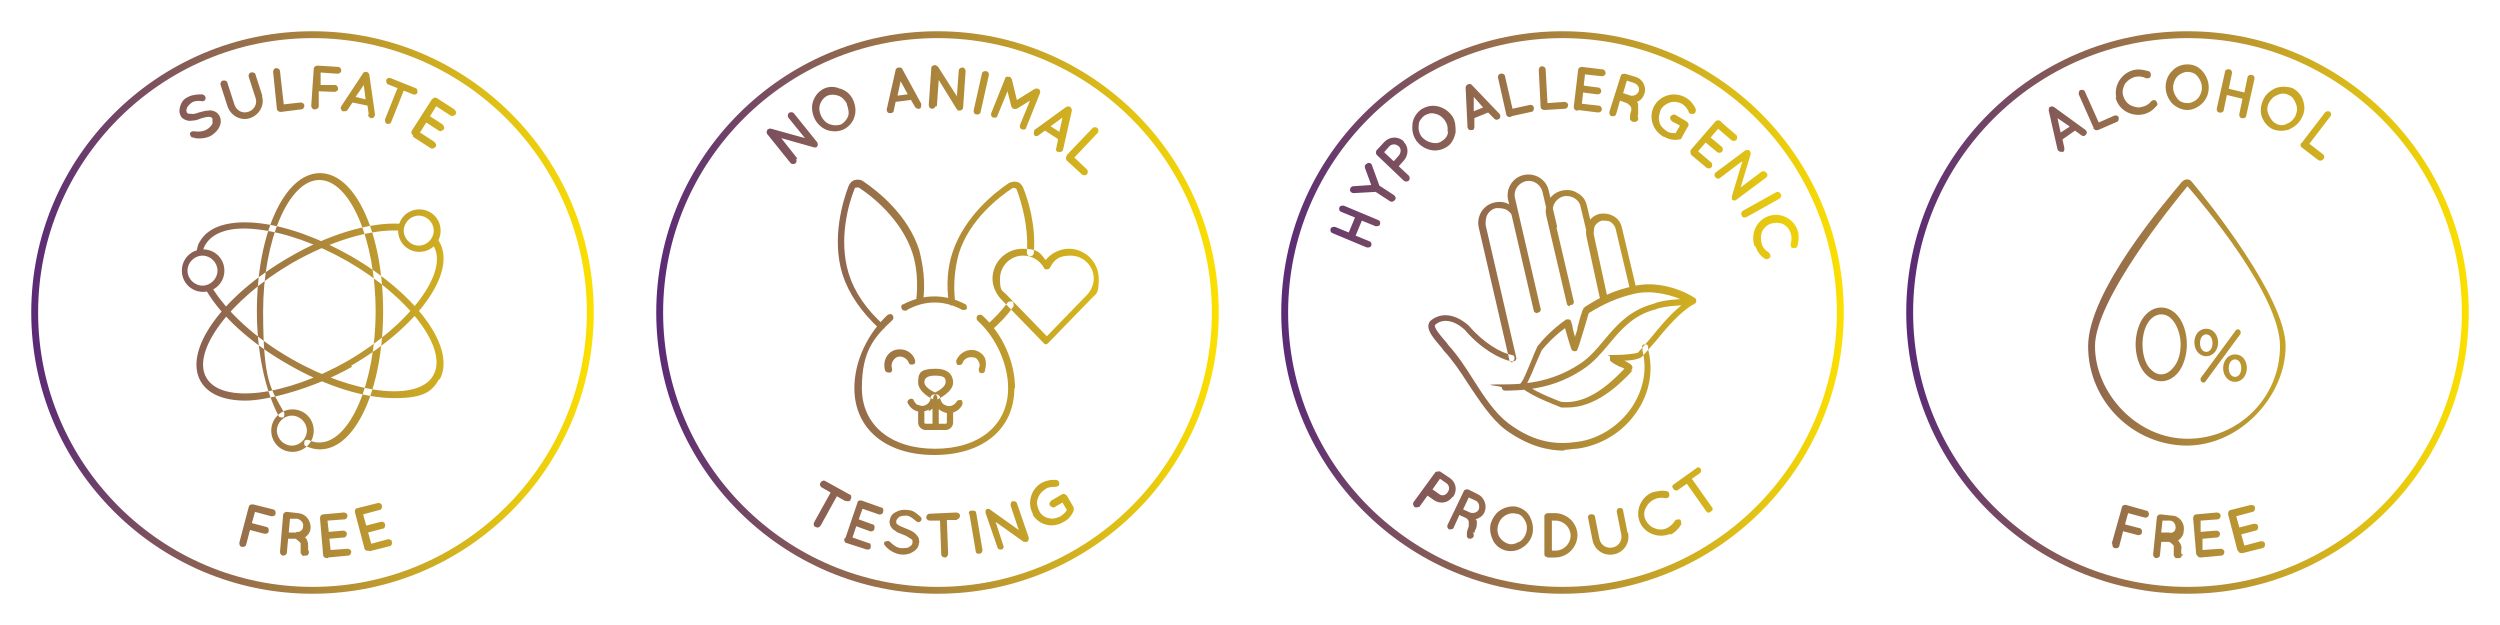 <?xml version="1.0" encoding="UTF-8"?>
<svg xmlns="http://www.w3.org/2000/svg" xmlns:xlink="http://www.w3.org/1999/xlink" id="Layer_1" version="1.1" viewBox="0 0 400 100">
  <defs>
    <style>
      .st0 {
        fill: url(#linear-gradient2);
      }

      .st1 {
        fill: url(#linear-gradient1);
      }

      .st2 {
        fill: url(#linear-gradient3);
      }

      .st3 {
        fill: url(#linear-gradient);
      }
    </style>
    <linearGradient id="linear-gradient" x1="5" y1="50" x2="95" y2="50" gradientTransform="translate(0 100) scale(1 -1)" gradientUnits="userSpaceOnUse">
      <stop offset="0" stop-color="#5a2a77"></stop>
      <stop offset="1" stop-color="#fce000"></stop>
    </linearGradient>
    <linearGradient id="linear-gradient1" x1="105" x2="195" xlink:href="#linear-gradient"></linearGradient>
    <linearGradient id="linear-gradient2" x1="205" x2="295" xlink:href="#linear-gradient"></linearGradient>
    <linearGradient id="linear-gradient3" x1="305" x2="395" xlink:href="#linear-gradient"></linearGradient>
  </defs>
  <path class="st3" d="M51.1,71.9c-.7,0-1.4-.2-2.1-.5-.3,0-.4-.4-.3-.7,0-.3.4-.4.7-.3.6.3,1.1.4,1.7.4,4.9,0,9-9.6,9-21s-4.1-21-9-21-9,9.6-9,21,1.2,12.3,3.4,16.3c0,.3,0,.6-.2.7-.3,0-.6,0-.7-.2-2.2-4.2-3.5-10.3-3.5-16.8,0-12.4,4.4-22.1,10.1-22.1s10.1,9.7,10.1,22.1-4.4,22.1-10.1,22.1h-.1ZM56.2,58.5c10.7-6.2,16.9-14.9,14.1-19.8,0,0-.2-.3-.3-.4-.2-.2-.5-.3-.8,0-.2.2-.3.5,0,.8,0,0,0,.2.2.3,2.4,4.2-3.9,12.6-13.7,18.3-9.9,5.7-20.3,7-22.7,2.7-2.4-4.2,3.9-12.6,13.7-18.3,6.1-3.5,12.6-5.5,17.3-5.2.3,0,.6-.2.6-.5s-.2-.6-.5-.6c-4.9-.3-11.6,1.7-17.9,5.4-10.7,6.2-16.9,14.9-14.1,19.8,1.2,2.1,3.8,3.1,7.2,3.1s10.8-1.9,17-5.4h0ZM70.3,60.8c2.8-4.9-3.4-13.6-14.1-19.8-5.1-2.9-10.3-4.8-14.8-5.3-4.7-.5-8,.5-9.4,2.9-.3.4-.4.9-.5,1.4,0,.3.1.6.4.6s.6,0,.6-.4.2-.8.4-1.1c1.2-2,4.1-2.9,8.3-2.4,4.4.5,9.5,2.3,14.4,5.1,9.9,5.7,16.2,14.1,13.7,18.3-2.4,4.2-12.8,3-22.7-2.7-5.8-3.3-10.4-7.6-12.8-11.6,0-.3-.5-.3-.7-.2-.3,0-.3.5-.2.7,2.4,4.2,7.2,8.6,13.2,12,6.2,3.6,12.3,5.4,17,5.4s6-1,7.2-3.1v.2ZM35.9,43.3c0-1.9-1.5-3.4-3.4-3.4s-3.4,1.5-3.4,3.4,1.5,3.4,3.4,3.4,3.4-1.5,3.4-3.4ZM34.8,43.3c0,1.3-1.1,2.4-2.4,2.4s-2.4-1.1-2.4-2.4,1.1-2.4,2.4-2.4,2.4,1.1,2.4,2.4ZM70.5,36.9c0-1.9-1.5-3.4-3.4-3.4s-3.4,1.5-3.4,3.4,1.5,3.4,3.4,3.4,3.4-1.5,3.4-3.4ZM69.4,36.9c0,1.3-1.1,2.4-2.4,2.4s-2.4-1.1-2.4-2.4,1.1-2.4,2.4-2.4,2.4,1.1,2.4,2.4ZM50.2,68.9c0-1.9-1.5-3.4-3.4-3.4s-3.4,1.5-3.4,3.4,1.5,3.4,3.4,3.4,3.4-1.5,3.4-3.4ZM49.1,68.9c0,1.3-1.1,2.4-2.4,2.4s-2.4-1.1-2.4-2.4,1.1-2.4,2.4-2.4,2.4,1.1,2.4,2.4ZM95,50c0-24.8-20.2-45-45-45S5,25.2,5,50s20.2,45,45,45,45-20.2,45-45ZM93.9,50c0,24.2-19.7,43.9-43.9,43.9S6.1,74.2,6.1,50,25.8,6.1,50,6.1s43.9,19.7,43.9,43.9ZM31.1,22.1c.7.1,1.8.1,2.7-.4.6-.4,1.1-.9,1.3-1.4.3-.6.3-1.2,0-1.8-.2-.3-.4-.5-.6-.6-.4-.2-.8-.3-1.3-.2-.4,0-.9.2-1.4.3-.5.2-1,.3-1.3.2h-.4l-.2-.2c-.1-.2-.1-.4,0-.7.1-.3.4-.6.8-.9.5-.3,1.1-.3,1.7-.2.3,0,.5-.2.5-.5s-.2-.5-.5-.6c-.6,0-1.5,0-2.3.4s-1,.8-1.2,1.3-.3,1.2,0,1.7c.1.3.4.5.6.6.4.2.8.3,1.2.2.4,0,.9-.1,1.3-.3.6-.2,1.1-.3,1.4-.3s.3,0,.4.1c0,0,.2.1.2.2,0,.2,0,.5,0,.8-.2.3-.5.7-.9.9-.6.4-1.5.4-2.1.3-.3,0-.6.1-.6.4s.2.6.4.6h.3ZM42,15.4l-1.1-3.4c0-.3-.4-.5-.7-.4-.3,0-.5.4-.4.7l1.1,3.4c.3.9-.2,1.9-1.2,2.2-.9.3-1.9-.2-2.2-1.2l-1.1-3.4c0-.3-.4-.5-.7-.4-.3,0-.5.4-.4.7l1.1,3.4c.5,1.5,2.1,2.4,3.6,1.9s2.4-2.1,1.9-3.6h.1ZM45,17.9l3.2-.4c.3,0,.5-.3.5-.6s-.3-.5-.6-.5l-2.7.3-.6-5.3c0-.3-.3-.5-.6-.5s-.5.3-.5.6l.6,5.9c0,.3.3.5.6.5h0ZM50.4,17.5c.3,0,.6-.2.6-.5v-2.4c0,0,2.5.1,2.5.1.3,0,.6-.2.6-.5s-.2-.6-.5-.6h-2.3c0-.1,0-2,0-2l2.7.2c.3,0,.6-.2.6-.5s-.2-.6-.5-.6l-3.3-.2c-.3,0-.6.2-.6.5l-.4,5.9c0,.3.2.6.5.6ZM58.9,18.4c0,.2.2.4.4.5h.2c.3,0,.5-.3.5-.6l-.9-6.3c0-.2-.2-.4-.4-.5-.2,0-.5,0-.6.2l-3.5,5.3c-.2.3,0,.6.2.8h.2c.2,0,.5,0,.6-.2l.8-1.2,2.4.5.2,1.4h-.1ZM56.9,15.5l1.3-1.9.3,2.3s-1.6-.4-1.6-.4ZM66.8,14.8c0-.3,0-.6-.3-.7l-4-1.6c-.3-.1-.6,0-.7.3,0,.3,0,.6.3.7l1.5.6-2,5c0,.3,0,.6.3.7s.6,0,.7-.3l2-5,1.5.6c.3.1.6,0,.7-.3ZM66.1,21.9l2.8,1.8c.2.2.6,0,.8-.2.2-.3,0-.6-.2-.8l-2.3-1.5,1-1.6,2,1.3c.3.2.6,0,.8-.2.2-.2,0-.6-.2-.8l-2-1.3,1-1.6,2.3,1.5c.2.2.6,0,.8-.2.2-.3,0-.6-.2-.8l-2.8-1.8c-.3-.2-.6,0-.8.2l-3.2,5c-.2.3,0,.6.2.8v.2ZM38.7,87.5c.3,0,.6,0,.7-.4l.6-2.3,2.3.6c.3,0,.6,0,.7-.4,0-.3,0-.6-.4-.7l-2.3-.6.5-1.8,2.6.7c.3,0,.6,0,.7-.4,0-.3,0-.6-.4-.7l-3.2-.8c-.3,0-.6,0-.7.4l-1.5,5.7c0,.3,0,.6.4.7h0ZM49.3,88.1v-.6c0-.4,0-.8-.2-1.1,0-.2-.2-.3-.3-.4.5-.4.9-.9.9-1.6,0-1.2-.8-2.2-2-2.3l-1.8-.2c-.3,0-.6.2-.6.5l-.5,5.9c0,.3.2.6.5.6s.6-.2.6-.5l.2-2.2h1.2c0,0,.3.2.5.4,0,0,.2.2.3.3v.4c0,.6,0,.9,0,1.2,0,0,.2.3.3.4s.3,0,.4,0h.2c.3,0,.5-.4.4-.7,0-.2-.2-.3-.3-.4v.2ZM47.4,85.2h-1.2c0,0,.2-2.2.2-2.2h1.2c.6.2,1,.7.9,1.2,0,.6-.5,1-1.1.9h0ZM52.5,89.2l3.2-.3c.3,0,.5-.3.5-.6s-.3-.5-.6-.5l-2.7.2-.2-1.8,2.3-.2c.3,0,.5-.3.5-.6s-.3-.5-.6-.5l-2.3.2-.2-1.8,2.7-.2c.3,0,.5-.3.5-.6s-.3-.5-.6-.5c0,0-3.2.3-3.3.3-.3,0-.5.3-.5.6l.5,5.9c0,.3.3.5.6.5h.2ZM59.1,88.2l3.2-.8c.3,0,.5-.4.4-.7,0-.3-.4-.5-.7-.4l-2.6.7-.5-1.8,2.3-.6c.3,0,.5-.4.4-.7,0-.3-.4-.5-.7-.4l-2.3.6-.5-1.8,2.6-.7c.3,0,.5-.4.4-.7,0-.3-.4-.5-.7-.4l-3.2.8c-.3,0-.5.4-.4.7l1.5,5.7c0,.3.4.5.7.4h0Z"></path>
  <path class="st1" d="M167.4,55.1c0,0-.3,0-.4-.2l-6.9-7.1c-.8-.9-1.3-2.1-1.3-3.2,0-2.7,2.2-4.8,4.8-4.8s2.8.7,3.7,1.8c.9-1.1,2.3-1.8,3.7-1.8,2.7,0,4.8,2.2,4.8,4.8s-.4,2.3-1.2,3.2l-6.9,7.1c0,0-.2.2-.4.2h.1ZM163.7,40.9c-2.1,0-3.7,1.7-3.7,3.7s.3,1.8,1,2.5l6.5,6.7,6.5-6.7c.6-.7,1-1.6,1-2.5,0-2.1-1.7-3.7-3.7-3.7s-2.6.7-3.3,1.9c0,.2-.3.3-.5.3s-.4,0-.5-.3c-.7-1.2-1.9-1.9-3.3-1.9ZM145.1,49.6c2.9-1.6,6-1.6,8.9,0,.3,0,.6,0,.7-.2,0-.3,0-.6-.2-.7-3.2-1.7-6.8-1.7-10,0-.3,0-.4.5-.2.7,0,.2.3.3.5.3h.3ZM162.4,62.1c0-4.2-2-8.7-5.2-11.6-.2-.2-.6-.2-.8,0s-.2.6,0,.8c3,2.7,4.9,7,4.9,10.8,0,5.9-4.6,9.7-11.7,9.7s-11.7-3.8-11.7-9.7,1.9-8.1,4.9-10.9c.2-.2.2-.5,0-.8-.2-.2-.5-.2-.8,0-3.2,3-5.3,7.4-5.3,11.7,0,6.5,5,10.7,12.8,10.7s12.8-4.2,12.8-10.7h0ZM142.4,59.6c.3,0,.4-.4.3-.7-.2-.7.2-1.5.9-1.8.7-.2,1.5.2,1.8.9,0,.3.4.4.7.3.3,0,.4-.4.3-.7-.4-1.3-1.8-2-3.2-1.6-1.3.4-2,1.8-1.6,3.2,0,.2.3.4.5.4h.3ZM157.6,59.2c.2-.6.2-1.3,0-1.9-.3-.6-.8-1-1.4-1.2-1.3-.4-2.7.3-3.2,1.6,0,.3,0,.6.3.7.3,0,.6,0,.7-.3.2-.7,1-1.1,1.8-.9.4,0,.7.4.8.7.2.3.2.7,0,1.1,0,.3,0,.6.3.7h.2c.2,0,.4,0,.5-.4h.1ZM148.6,65.8c.8-.4,1.3-1.2,1.4-2.1,0-.3-.2-.6-.5-.6s-.6.2-.6.5c0,.5-.3,1-.8,1.2-.3.2-.7.2-1.1,0-.4,0-.6-.4-.8-.7,0-.3-.5-.4-.7-.2-.3.1-.4.5-.2.7.3.6.8,1,1.4,1.2.3,0,.5,0,.8,0s.8,0,1.1-.3v.2ZM154,64.7c0-.3,0-.6-.2-.7-.3,0-.6,0-.7.2-.4.7-1.2,1-1.9.6-.5-.2-.7-.7-.8-1.2,0-.3-.3-.5-.6-.5s-.5.3-.5.6c0,.9.6,1.7,1.4,2.1.4.2.7.3,1.1.3.9,0,1.8-.5,2.2-1.4ZM149.6,63.9h-.2c-.3,0-2.5-1.2-2.5-2.7s.3-2.2,2.8-2.2,2.8,1.5,2.8,2.2c0,1.5-2.3,2.6-2.5,2.7h-.4ZM149.6,60.1c-1.7,0-1.7.8-1.7,1.1,0,.6,1,1.3,1.7,1.6.7-.3,1.7-1,1.7-1.6s0-1.1-1.7-1.1ZM150.2,67.9v-3.3c0-.3-.2-.5-.5-.5s-.5.2-.5.5v3.3c0,.3.2.5.5.5s.5-.2.5-.5ZM152.5,67.6v-1.8c0-.3-.2-.5-.5-.5s-.5.2-.5.5v1.8s0,.2-.2.2h-3.2s-.2,0-.2-.2v-1.9c0-.3-.2-.5-.5-.5s-.5.2-.5.5v1.9c0,.7.6,1.2,1.2,1.2h3.2c.7,0,1.2-.6,1.2-1.2ZM152.3,48.7c.3,0,.5-.3.5-.6-.3-2.7,0-5.3.6-7.5,1.7-5.5,6.6-9.2,8.6-10.5.2-.1.3,0,.4,0,0,0,.2,0,.3.3.7,1.9,1.9,5.8,1.6,10,0,.3.2.6.5.6s.6-.2.6-.5c.4-4.4-.9-8.5-1.7-10.5-.2-.4-.5-.8-1-.9s-.9,0-1.3.2c-2.1,1.4-7.1,5.3-9,11.1-.8,2.4-1,5.1-.6,8,0,.3.3.5.5.5h0v-.2ZM158.7,52.8c1-.9,2.3-2.1,3.4-3.7.2-.2,0-.6,0-.8-.2-.2-.6,0-.8,0-1.1,1.5-2.2,2.6-3.2,3.5-.2.2-.2.5,0,.8,0,0,.3.2.4.2s.3,0,.4,0h-.1ZM141.4,52.8c.2-.2.2-.6,0-.8-2.8-2.5-4.7-5.3-5.6-8.2-1.7-5.5,0-11.3.9-13.5,0-.2.2-.3.3-.3h.4c2,1.3,6.8,5,8.6,10.5.7,2.2.9,4.8.6,7.5,0,.3.2.6.5.6s.6-.2.6-.5c.4-2.9,0-5.6-.6-8-1.8-5.8-6.9-9.7-9-11.1-.4-.3-.9-.3-1.3-.2-.5.1-.8.5-1,.9-.9,2.3-2.8,8.4-1,14.2,1,3.1,3,6,5.9,8.7,0,0,.2,0,.4,0s.3,0,.4-.2v.3ZM150,95c-24.8,0-45-20.2-45-45S125.2,5,150,5s45,20.2,45,45-20.2,45-45,45ZM150,6.1c-24.2,0-43.9,19.7-43.9,43.9s19.7,43.9,43.9,43.9,43.9-19.7,43.9-43.9S174.2,6.1,150,6.1ZM127.3,25.3c.2.2.2.6,0,.8-.2.2-.6.2-.8,0l-3.7-4.6c-.1-.1-.2-.3-.1-.5,0-.3.4-.5.7-.4l5.4,1.5-2.6-3.2c-.2-.2-.2-.6,0-.8.2-.2.6-.2.8,0l3.7,4.6c.2.2.2.6,0,.8-.1.1-.3.1-.4.1h0l-5.3-1.5,2.6,3.3h-.3ZM134.5,14.2c.9.3,1.6.9,2,1.8.4.9.5,1.9.2,2.7-.2.8-.9,1.6-1.7,2-.9.4-1.8.4-2.7.1-.8-.3-1.6-1-2-1.9s-.5-1.9-.2-2.7c.3-.9.9-1.6,1.7-2,.8-.4,1.8-.4,2.6,0h.1ZM135.5,16.6c-.3-.6-.8-1.1-1.4-1.3-.6-.2-1.2-.2-1.7,0-.6.3-1,.8-1.2,1.4s-.1,1.3.2,1.9c.3.6.8,1.1,1.4,1.3.6.2,1.2.2,1.8,0,.5-.3.9-.8,1.1-1.3.2-.6,0-1.3-.2-1.9h0ZM145.7,16l-2.4.3-.3,1.4c0,.2-.2.4-.5.4h-.2c-.3,0-.5-.4-.4-.7l1.4-6.2c0-.2.3-.4.5-.4s.5,0,.6.3l3,5.5c0,.3,0,.6-.2.8h-.2c-.2,0-.4,0-.6-.3l-.7-1.2h0ZM145.2,15l-1.1-2-.5,2.3,1.6-.2h0ZM149.7,16.9c0,.3-.3.5-.6.5s-.5-.3-.5-.6l.4-5.8c0-.2,0-.4.3-.5.3-.2.6,0,.8.2l3,4.7.3-4.1c0-.3.3-.5.6-.5s.5.3.5.6l-.4,5.8c0,.3-.3.5-.6.5s-.3-.1-.4-.2h0l-2.9-4.7-.3,4.2h-.2ZM157.1,11.8c0-.3.4-.5.7-.4.3,0,.5.4.4.7l-1.3,5.8c0,.3-.4.5-.7.4-.3,0-.5-.4-.4-.7l1.3-5.8ZM166.4,14.9l-2.2,5.5c0,.3-.4.4-.7.3s-.4-.4-.3-.7l1.6-3.9-2.1,1.3c-.2,0-.3.1-.5,0-.2,0-.3-.2-.4-.4l-.6-2.4-1.6,3.9c0,.3-.4.4-.7.3s-.4-.4-.3-.7l2.2-5.5c0-.3.4-.4.7-.3.2,0,.3.2.4.4l.8,3.3,2.9-1.8c.2,0,.3-.1.5,0,.3.1.4.4.3.7ZM169.2,22.2l-2-1.3-1.1.8c-.2.1-.4.1-.6,0,0,0,0,0,0-.1-.2-.3,0-.6,0-.8l5.1-3.7c.2-.1.5-.1.6,0,.2.1.3.4.3.6l-1.4,6.2c0,.3-.4.5-.7.4h-.2c-.2-.1-.3-.3-.2-.6l.3-1.4h-.1ZM169.5,21.1l.5-2.3-1.9,1.4,1.4.9ZM170.7,24.8l4.1-4.3c.2-.2.6-.2.8,0,.2.2.2.6,0,.8l-3.7,3.9,2,1.9c.2.2.2.6,0,.8-.2.2-.6.2-.8,0l-2.4-2.2c-.2-.2-.2-.6,0-.8h0ZM135.3,80.2l-1.4-.8-2.6,4.7c-.2.3-.5.4-.8.2-.3,0-.4-.5-.2-.8l2.6-4.7-1.4-.8c-.3-.2-.4-.5-.2-.8.2-.3.5-.4.8-.2l3.8,2.1c.3,0,.4.5.2.8,0,.3-.5.4-.8.2h0ZM135.3,86l1.9-5.6c0-.3.4-.4.7-.3l3.1,1.1c.3,0,.4.4.3.7,0,.3-.4.5-.7.4l-2.6-.9-.6,1.7,2.2.8c.3,0,.4.4.3.7,0,.3-.4.5-.7.4l-2.2-.8-.6,1.8,2.6.9c.3,0,.4.4.3.7,0,.3-.4.4-.7.3l-3.1-1c-.3,0-.5-.4-.4-.7l.2-.2ZM141.7,86.7c.2-.2.5-.2.7,0,.4.4,1.1,1,1.8,1s1,0,1.3-.2.5-.4.5-.7v-.3c0,0,0-.2-.3-.3-.3-.2-.7-.5-1.3-.7-.5-.2-.9-.3-1.2-.6-.4-.2-.6-.5-.8-.9,0-.3-.2-.6,0-.8,0-.6.5-1.1,1-1.3.5-.3,1.2-.4,1.8-.3,1,0,1.6.7,2.1,1.1.2.2.2.5,0,.7s-.5.2-.7,0c-.5-.4-.9-.8-1.5-.9-.4,0-.9,0-1.2.2s-.4.4-.5.6v.3s0,.2.2.3c.2.2.7.4,1.2.6s1,.4,1.3.6c.4.3.7.6.9,1,0,.3.2.6,0,.9,0,.6-.5,1.1-1.1,1.4-.5.3-1.2.4-1.9.3-1.1-.2-1.9-.8-2.4-1.4-.2-.2-.2-.5,0-.7h.1ZM153.1,83.2h-1.6l.2,5.4c0,.3-.2.6-.5.6s-.6-.2-.6-.5l-.2-5.4h-1.6c-.3,0-.6-.2-.6-.5s.2-.6.5-.6l4.3-.2c.3,0,.6.2.6.5s-.2.6-.5.6h0ZM155,82.3c0-.3,0-.6.5-.6s.6,0,.7.4l1,5.9c0,.3-.2.6-.5.6s-.6,0-.6-.5l-1-5.9h-.1ZM160.6,87.2c0,.3,0,.6-.3.7s-.6,0-.7-.3l-1.9-5.5v-.5c.2-.2.5-.3.8,0l4.5,3.2-1.3-3.9c0-.3,0-.6.3-.7.3,0,.6,0,.7.3l1.9,5.5c0,.3,0,.6-.3.7h-.5l-4.5-3.2,1.3,4v-.2ZM165.3,82.3c-1-1.7-.4-4,1.3-5,.7-.4,1.6-.6,2.4-.5.3,0,.5.3.5.6s-.3.5-.7.5-1.1,0-1.6.4c-.6.4-1,.9-1.2,1.6-.2.6,0,1.3.3,1.9s.9,1,1.5,1.1c.6.2,1.3,0,1.9-.3.4-.3.8-.6,1-1l-.7-1.2-1.2.7c-.3.2-.6,0-.8-.2-.2-.3,0-.6.2-.8l1.7-1c.3-.2.6,0,.8.2l1.1,1.9v.2h0v.3c-.3.7-.8,1.4-1.6,1.8-1.8,1.1-4,.5-5-1.2h0Z"></path>
  <path class="st0" d="M250.3,72.1c-2.6,0-5.8-.7-9.5-3.4-2.2-1.7-4.1-4.6-5.9-7.3-1.2-1.9-2.5-3.8-3.9-5.3-.2-.3-.5-.7-.8-1-1-1.2-2.2-2.6-1.4-3.7h0c1.3-1.2,3.6-1.6,6.2.7h0c2.4,2.8,5.2,4.4,6.9,4.7.3,0,.5.3.4.6,0,.3-.3.5-.6.4-1.7-.4-4.7-1.9-7.4-5.1-1.7-1.5-3.5-1.8-4.7-.7-.2.4.8,1.6,1.4,2.3.3.3.6.7.8,1,1.4,1.5,2.7,3.5,3.9,5.4,1.7,2.7,3.5,5.4,5.6,7,4.5,3.4,8.2,3.4,11,3,3.4-.4,6.7-2.5,8.7-5.4,1.9-2.8,2.6-6,1.8-9.2v-.4c-.2-.3,0-.6.3-.6s.6,0,.6.4v.4c.9,3.5.2,7.1-1.9,10.1-2.2,3.2-5.7,5.3-9.5,5.8-.7,0-1.5.2-2.4.2h.4ZM256.8,48.2c.3,0,.5-.4.4-.6l-2.2-10.1c0-.5,0-1,.2-1.4.3-.4.7-.7,1.1-.8.5,0,1,0,1.4.2.4.3.7.7.8,1.1l2.2,9.3c0,.3.4.5.6.4.3,0,.5-.4.4-.6l-2.2-9.3c-.2-.8-.6-1.4-1.3-1.8-.7-.4-1.4-.5-2.2-.4-.8.2-1.4.6-1.8,1.3-.4.7-.5,1.4-.4,2.2l2.2,10.1c0,.3.3.4.5.4s0,0,0,0h.2ZM251.4,48.8c.3,0,.5-.4.4-.6l-3.3-14.1c-.3-1.2.5-2.4,1.7-2.7.6-.1,1.2,0,1.7.3s.9.8,1,1.4l1.2,5c0,.3.4.5.6.4.3,0,.5-.4.4-.6l-1.2-5c-.2-.9-.7-1.6-1.5-2-.7-.5-1.6-.6-2.5-.4-1.8.4-2.9,2.2-2.5,4l3.3,14.1c0,.2.3.4.5.4s0,0,0,0v-.2ZM246.1,50c.3,0,.5-.4.4-.6l-4.1-17.7c-.3-1.2.5-2.4,1.7-2.7,1.2-.3,2.4.5,2.7,1.7l1.3,5.6c0,.3.4.5.6.4.3,0,.5-.4.4-.6l-1.3-5.6c-.4-1.8-2.2-2.9-4-2.5s-2.9,2.2-2.5,4l4.1,17.7c0,.2.3.4.5.4s0,0,0,0h0ZM242.2,57.8c.3,0,.5-.4.4-.6l-4.9-21.2c0-.6,0-1.2.3-1.7s.8-.9,1.4-1c.6,0,1.2,0,1.7.3s.9.8,1,1.4l1,4.4c0,.3.4.5.6.4.3,0,.5-.4.4-.6l-1-4.4c-.2-.9-.7-1.6-1.5-2-.7-.5-1.6-.6-2.5-.4-1.8.4-2.9,2.2-2.5,4l4.9,21.2c0,.2.3.4.5.4s0,0,0,0v-.2ZM253.7,58.8c1.4-1,2.5-2.3,3.7-3.7,1.9-2.3,3.9-4.7,7.5-5.6,1.6-.7,5.8-.7,5.8-.7.3,0,.5-.2.5-.5s-.2-.5-.5-.5-4.4,0-6.1.8c-3.9,1-6.1,3.6-8,5.9-1.1,1.3-2.2,2.6-3.5,3.5-3.5,2.4-7.3,3.5-12.3,3.5s-.5.2-.5.5.2.5.5.5c5.2,0,9.2-1.1,12.9-3.7ZM261,59.4c0-.2.2-.4.2-.6,0-.4-.5-.7-1.3-1.1,1.2,0,2.6-.3,2.9-.7.7-.8,1.4-1.6,2.1-2.4,1.9-2.3,3.9-4.7,6.2-6,.2,0,.3-.3.3-.4,0-.2,0-.4-.2-.5-1.9-1.3-6.1-2.9-9.9-1.9-2.8.6-5.1,1.6-7.7,3.3-.3.2-.5.6-1.2,3.3,0,.5-.3,1-.4,1.5-.2-.6-.3-1.1-.4-1.6,0-.4-.2-.6-.2-.8s-.2-.3-.3-.4h-.5c-2.4,1.7-3.8,3.3-4.6,4.3h0c-.3.6-.7,1.6-1.1,2.6-.5,1.2-1.2,2.9-1.5,3.2,0,0-.2.2-.2.4s0,.3.2.4c1.9,1.6,6.3,3.1,6.4,3.2h1c4.4,0,8.1-3.4,10.5-6l-.3.2ZM244.2,61.6c.3-.6.8-1.6,1.4-3.1.4-.9.8-1.9,1.1-2.5.6-.7,1.7-2,3.7-3.5h0c.3,1,.7,2.5,1,3.3,0,.2.3.4.5.4.3,0,.4,0,.5-.3.3-.7.6-1.9,1-3.1.3-1,.7-2.4.8-2.7,2.4-1.5,4.7-2.5,7.3-3.1,3-.7,6.4.3,8.3,1.3-2.1,1.4-3.9,3.6-5.7,5.8-.7.8-1.4,1.6-2,2.3-.3.2-2.3.4-4,.4s-.4,0-.5.3c0,.2,0,.4,0,.6.4.4,1,.7,1.6,1,.2,0,.5.2.7.3-3.8,4-6.9,5.6-10.1,5.3-.5-.2-3.8-1.4-5.6-2.7h-.1ZM295,50c0-24.8-20.2-45-45-45s-45,20.2-45,45,20.2,45,45,45,45-20.2,45-45ZM293.9,50c0,24.2-19.7,43.9-43.9,43.9s-43.9-19.7-43.9-43.9S225.8,6.1,250,6.1s43.9,19.7,43.9,43.9ZM219.4,39.3c.1-.3,0-.6-.3-.7l-2.2-.9,1-2.4,2.2.9c.3,0,.6,0,.7-.3s0-.6-.3-.7l-5.5-2.3c-.3,0-.6,0-.7.3-.1.3,0,.6.3.7l2.2.9-1,2.4-2.2-.9c-.3,0-.6,0-.7.3-.1.3,0,.6.3.7l5.5,2.3c.3,0,.6,0,.7-.3ZM218.7,26.2c-.3.1-.4.4-.3.7l1,2.7-2.9.2c-.3,0-.5.3-.5.6s.3.5.6.5l3.5-.2,2.3,1.5c.3.2.6,0,.8-.2.2-.3.1-.6-.2-.8l-2.3-1.5-1.2-3.3c-.1-.3-.4-.4-.7-.3h0ZM224.6,22.6c-.9-.8-2.2-.8-3.1.1l-1.2,1.3c-.2.2-.2.6,0,.8l4.3,4.1c.2.2.6.2.8,0,.2-.2.2-.6,0-.8l-1.6-1.5.8-.9c.8-.9.8-2.2,0-3h0ZM221.5,24.3l.8-.9c.4-.4,1-.4,1.5,0,.4.4.4,1,0,1.5l-.8.9-1.5-1.4h0ZM227.4,17.5c-.8.6-1.3,1.4-1.4,2.3s0,1.8.6,2.7c.6.8,1.4,1.3,2.3,1.5s1.8,0,2.6-.5c.8-.5,1.2-1.4,1.4-2.3,0-.9,0-1.9-.6-2.7-.6-.8-1.4-1.3-2.3-1.5s-1.8,0-2.6.5ZM231.7,21c0,.6-.4,1.2-.9,1.5-.5.4-1.1.5-1.8.3-.6-.1-1.2-.5-1.6-1-.4-.6-.5-1.2-.4-1.8,0-.6.4-1.1.9-1.5.5-.3,1.1-.5,1.7-.3.6.1,1.2.5,1.6,1.1s.5,1.2.4,1.8h0ZM239.1,19c.2.2.4.2.6.1,0,0,0,0,.2-.1.2-.2.2-.6,0-.8l-4.4-4.6c-.2-.2-.4-.2-.6-.1-.2,0-.4.3-.4.5l.3,6.3c0,.3.3.6.6.5h.2c.2,0,.3-.3.3-.5v-1.4l2.2-.9s1,1,1,1ZM235.8,17.8v-2.3l1.5,1.7-1.5.6ZM241.8,18.6l3.2-.7c.3,0,.5-.4.4-.7,0-.3-.4-.5-.7-.4l-2.7.6-1.2-5.2c0-.3-.4-.5-.7-.4-.3,0-.5.4-.4.7l1.3,5.8c0,.3.4.5.7.4h.1ZM247.1,17.6l3.3-.2c.3,0,.5-.3.5-.6s-.3-.5-.6-.5l-2.7.2-.3-5.4c0-.3-.3-.5-.6-.5s-.5.3-.5.6l.3,5.9c0,.3.3.5.6.5ZM252.5,17.6l3.2.4c.3,0,.6-.2.6-.5s-.2-.6-.5-.6l-2.7-.3.2-1.8,2.3.3c.3,0,.6-.2.6-.5s-.2-.6-.5-.6l-2.3-.3.2-1.8,2.7.3c.3,0,.6-.2.6-.5s-.2-.6-.5-.6c0,0-3.2-.4-3.3-.4-.3,0-.6.2-.6.5l-.7,5.9c0,.3.2.6.5.6h.2ZM262.1,18.5c0-.1,0-.3,0-.6,0-.4,0-.8,0-1.1,0-.2,0-.3-.2-.5.6-.2,1-.7,1.2-1.3.4-1.1-.3-2.4-1.4-2.7l-1.7-.5c-.3,0-.6,0-.7.4l-1.8,5.7c0,.3,0,.6.4.7.3,0,.6,0,.7-.4l.6-2.1,1.1.4s.3.2.5.4c0,.1.2.2.2.4v.4c-.2.5-.2.9-.2,1.2s0,.3.2.4c0,.1.2.2.4.2h.2c.3,0,.6-.3.5-.6,0-.2,0-.3-.2-.4h.1ZM260.9,15.3l-1.2-.4.6-2,1.2.4c.5.2.9.7.7,1.3-.2.5-.7.8-1.3.7ZM266.3,21.9c.7.4,1.6.6,2.4.4,0,0,.2,0,.3-.1h0c0-.1,1.1-2,1.1-2,.2-.3,0-.6-.3-.8l-1.7-1c-.3-.2-.6,0-.8.2-.2.3,0,.6.2.8l1.3.7-.7,1.2c-.5,0-1,0-1.4-.3-.6-.4-1.1-.9-1.2-1.5-.2-.6,0-1.3.2-1.9.3-.6.9-1,1.5-1.2s1.3-.1,1.9.2c.5.3.9.8,1.1,1.3,0,.3.5.4.8.3s.4-.5.3-.8c-.3-.7-.9-1.4-1.6-1.8-1.8-1-4-.4-5,1.3-1,1.8-.3,4,1.5,5ZM270.5,24.7l2.5,2.1c.2.2.6.2.8,0,.2-.2.2-.6,0-.8l-2.1-1.8,1.2-1.4,1.8,1.5c.2.2.6.2.8,0,.2-.2.2-.6,0-.8l-1.8-1.5,1.2-1.4,2.1,1.8c.2.2.6.2.8,0,.2-.2.2-.6,0-.8,0,0-2.5-2.1-2.5-2.2-.2-.2-.6-.2-.8,0l-3.9,4.5c-.2.2-.2.6,0,.8h0ZM278.7,26.1l-1.6,5.3h0v.5c.2.2.5.3.8,0l4.7-3.5c.2-.2.3-.5,0-.8-.2-.2-.5-.3-.8-.1l-3.3,2.5,1.6-5.3c0-.3,0-.6-.4-.7-.2,0-.4,0-.5.1l-4.7,3.5c-.2.2-.3.5,0,.8.2.2.5.3.8,0l3.3-2.5h.2ZM278.9,33.7c-.3.2-.4.5-.2.8,0,.3.5.4.8.2l5.2-2.9c.3-.2.4-.5.2-.8-.2-.3-.5-.4-.8-.2l-5.2,2.9ZM280.9,39.5c.3.8.8,1.5,1.5,1.9.3.2.6,0,.8-.2.2-.3,0-.6-.2-.8-.5-.3-.9-.7-1.1-1.3-.2-.7-.2-1.4,0-2,.3-.6.8-1.1,1.4-1.3s1.3-.2,1.9,0c.6.3,1.1.8,1.3,1.5.2.6.2,1.2,0,1.7,0,.3,0,.6.4.7.3,0,.6,0,.7-.4.2-.8.3-1.6,0-2.5-.7-1.9-2.8-2.9-4.7-2.2-1.9.7-2.8,2.8-2.2,4.7l.2.2ZM232.5,79.5c.7-1,.5-2.3-.5-3l-1.5-1c-.2-.2-.6,0-.8,0l-3.5,4.8c-.2.2-.1.6.1.8.3.2.6,0,.8,0l1.3-1.8,1,.7c1,.7,2.3.5,3-.5h0ZM230.4,76.6l1,.7c.5.3.6,1,.2,1.5-.3.5-1,.6-1.4.2l-1-.7s1.2-1.7,1.2-1.7ZM235.9,85.3s0-.3.2-.6c.2-.4.2-.8.2-1.1s0-.3-.2-.5c.6-.2,1.1-.5,1.4-1.1.5-1.1,0-2.4-1-2.9l-1.6-.8c-.3,0-.6,0-.7.3l-2.6,5.4c-.1.3,0,.6.3.7.3,0,.6,0,.7-.3l.9-2,1.1.5s.3.2.4.5c0,0,0,.3,0,.4v.4c-.2.5-.3.9-.3,1.2s0,.3,0,.5c0,0,.2.2.3.3h.2c.3,0,.6-.2.6-.5s0-.3-.2-.5h.1ZM235.2,82l-1.1-.5.9-1.9,1.1.5c.5.2.7.9.5,1.4s-.9.7-1.4.5ZM242.8,81.1c-.9-.2-1.9,0-2.7.5s-1.3,1.3-1.6,2.2c-.2,1,0,1.9.4,2.7.4.8,1.2,1.4,2.1,1.6.9.2,1.9,0,2.6-.5.8-.5,1.4-1.3,1.6-2.2.2-1,0-1.9-.4-2.7-.4-.8-1.2-1.4-2.1-1.6h.1ZM243,86.7c-.5.3-1.1.5-1.7.3-.6-.2-1.1-.6-1.4-1.1-.3-.5-.4-1.2-.2-1.9.2-.7.6-1.2,1.1-1.5s1.1-.5,1.8-.3c.6,0,1.1.5,1.4,1.1.3.5.4,1.2.2,1.9-.2.7-.6,1.2-1.1,1.5h0ZM247.6,89.2h1.2c1.9,0,3.5-1.5,3.6-3.5,0-1.9-1.5-3.5-3.5-3.6h-1.2c-.3,0-.6.2-.6.5v5.9c0,.3,0,.6.4.6h0ZM248.3,83.3h.6c1.3,0,2.4,1.1,2.4,2.4s-1.1,2.4-2.4,2.4h-.6v-4.8ZM260.4,85.2l-.7-3.5c0-.3-.3-.5-.6-.4-.3,0-.5.3-.4.7l.7,3.5c.2,1-.4,1.9-1.4,2.1s-1.9-.4-2.1-1.4l-.7-3.5c0-.3-.4-.5-.7-.4-.3,0-.5.3-.4.6l.7,3.5c.3,1.6,1.8,2.6,3.4,2.3,1.6-.3,2.6-1.8,2.3-3.4h0ZM267.2,85.6c.8-.4,1.4-1,1.8-1.7,0-.3,0-.6-.2-.8-.3,0-.6,0-.8.2-.3.5-.7.9-1.3,1.2-.6.3-1.3.3-2,0-.6-.2-1.1-.7-1.4-1.3s-.3-1.3,0-1.9.7-1.1,1.4-1.4c.6-.3,1.2-.3,1.7-.2.3,0,.6,0,.7-.4,0-.3,0-.6-.4-.7-.8-.2-1.6,0-2.4.2-1.8.8-2.7,3-1.9,4.8s3,2.6,4.9,1.8v.2ZM272.1,75c-.2-.3-.5-.3-.8,0l-3.5,2.5c-.3.2-.3.5,0,.8.2.2.5.3.8,0l1.3-.9,3.1,4.4c.2.3.5.3.8,0,.3-.2.3-.5,0-.8l-3.1-4.4,1.3-.9c.2-.2.3-.5,0-.8Z"></path>
  <path class="st2" d="M350,71.3c-8.7,0-15.9-7.1-15.9-15.9s12.5-23.3,15-26.3c.2-.2.5-.4.8-.4s.6.1.8.4c2.5,3,15,18.5,15,26.3s-7.1,15.9-15.9,15.9h.2ZM350,29.8c-2.5,3-14.8,18.2-14.8,25.6s6.6,14.8,14.8,14.8,14.8-6.6,14.8-14.8-12.3-22.7-14.8-25.6ZM345.8,49.2c-1.1,0-2.2.6-3,1.8-.7,1.1-1.1,2.6-1.1,4.1s.4,3,1.1,4.1c.8,1.2,1.9,1.8,3,1.8s2.2-.6,3-1.8c.7-1.1,1.1-2.6,1.1-4.1s-.4-3-1.1-4.1c-.8-1.2-1.9-1.8-3-1.8ZM345.8,59.9c-.8,0-1.5-.5-2.1-1.3-.6-.9-.9-2.2-.9-3.5s.3-2.6.9-3.5c.5-.8,1.3-1.3,2.1-1.3s1.5.4,2.1,1.3c.6.9,1,2.2,1,3.5s-.3,2.6-1,3.5c-.6.8-1.3,1.3-2.1,1.3ZM357.6,56.7c-1.1,0-1.9,1-1.9,2.2s.8,2.2,1.9,2.2,1.9-1,1.9-2.2-.7-2.2-1.9-2.2ZM357.6,60.3c-.6,0-1-.6-1-1.4s.4-1.4,1-1.4,1,.6,1,1.4-.4,1.4-1,1.4ZM354.9,54.8c0-1.1-.7-2.2-1.9-2.2s-1.9,1-1.9,2.2.8,2.2,1.9,2.2,1.9-1,1.9-2.2ZM353,53.5c.6,0,1,.6,1,1.4s-.4,1.4-1,1.4-1-.6-1-1.4.4-1.4,1-1.4ZM358.5,53.1c0-.2-.2-.4-.4-.4s-.3,0-.4.2l-5.6,7.6v.3c0,.2.2.4.4.4s.3,0,.4-.2l5.6-7.6v-.3ZM350,95c-24.8,0-45-20.2-45-45s20.2-45,45-45,45,20.2,45,45-20.2,45-45,45ZM350,6.1c-24.2,0-43.9,19.7-43.9,43.9s19.7,43.9,43.9,43.9,43.9-19.7,43.9-43.9-19.7-43.9-43.9-43.9ZM332,20.9l-2,1.4.3,1.4c0,.2,0,.5-.2.6h-.2c-.3,0-.6-.1-.7-.4l-1.4-6.2c0-.2,0-.5.2-.6s.4-.1.6,0l5.1,3.7c.2.2.3.5,0,.8h0c-.2.2-.4.2-.6.1,0,0-1.1-.8-1.1-.8ZM331.1,20.2l-1.9-1.3.5,2.3,1.4-.9h0ZM335,20.5l-2.4-5.4c0-.3,0-.6.3-.7.3-.1.6,0,.7.3l2.2,4.9,2.5-1.1c.3-.1.6,0,.7.3,0,.3,0,.6-.3.7l-3,1.3c-.3.1-.6,0-.8-.3h0ZM338.6,15.6c-.4-1.9.8-3.9,2.8-4.4.9-.2,1.7,0,2.4.2.3.1.4.5.3.8,0,.3-.5.4-.8.3-.5-.3-1.1-.3-1.7-.2-.7.2-1.2.6-1.6,1.1-.3.6-.5,1.2-.3,1.9.2.7.6,1.2,1.1,1.5.6.3,1.3.5,1.9.3.6-.1,1.1-.4,1.5-.9.2-.2.6-.3.8,0,.2.2.3.6,0,.8-.5.6-1.2,1.1-2.1,1.3-2,.4-4-.8-4.4-2.7h0ZM352.4,11.4c.6.7,1,1.6,1,2.6s-.4,1.9-1,2.5-1.5,1.1-2.4,1.1-1.8-.4-2.5-1.1c-.6-.7-1-1.6-1-2.6s.4-1.9,1-2.5c.6-.7,1.5-1.1,2.5-1.1s1.8.4,2.4,1.1ZM352.3,14c0-.7-.3-1.3-.7-1.8s-1-.7-1.6-.7-1.2.3-1.6.7c-.4.4-.7,1.1-.7,1.8s.3,1.3.7,1.8c.4.5,1,.7,1.6.7s1.2-.3,1.6-.7c.4-.4.7-1.1.7-1.7h0ZM354.7,17.3l1.3-5.8c0-.3.4-.5.7-.4.3,0,.5.4.4.7l-.5,2.4,2.5.6.5-2.4c0-.3.4-.5.7-.4.3,0,.5.4.4.7l-1.3,5.8c0,.3-.4.5-.7.4-.3,0-.5-.4-.4-.7l.5-2.4-2.5-.6-.5,2.4c0,.3-.4.5-.7.4-.3,0-.5-.4-.4-.7ZM368.5,16.1c.3.9.3,1.8-.2,2.7-.4.9-1.2,1.5-2,1.9-.8.3-1.8.3-2.6,0-.9-.4-1.5-1.2-1.8-2-.3-.9-.2-1.8.2-2.7.4-.9,1.1-1.5,2-1.9.8-.3,1.8-.3,2.7,0,.8.4,1.5,1.2,1.7,2ZM367.3,18.4c.3-.6.3-1.3,0-1.9-.2-.6-.6-1.1-1.1-1.3-.6-.3-1.2-.3-1.8,0-.6.2-1.1.7-1.4,1.3-.3.6-.3,1.3,0,1.9s.6,1.1,1.2,1.4c.5.3,1.2.3,1.7,0,.6-.2,1.1-.7,1.4-1.3h0ZM368.4,22.7l3.6-4.7c.2-.2.5-.3.8-.1.2.2.3.5,0,.8l-3.3,4.3,2.2,1.7c.2.2.3.5,0,.8-.2.2-.5.3-.8.1l-2.6-2c-.3-.2-.3-.6,0-.8h.1ZM337.9,86.9l1.6-5.7c0-.3.4-.5.7-.4l3.2.9c.3,0,.5.4.4.7,0,.3-.4.5-.7.4l-2.6-.7-.5,1.8,2.3.6c.3,0,.5.4.4.7,0,.3-.4.5-.7.4l-2.3-.6-.6,2.3c0,.3-.4.5-.7.4-.3,0-.5-.4-.4-.7h-.1ZM349.1,88.6c0,.3,0,.6-.4.7h-.2c0,0-.3,0-.4,0,0,0-.2-.2-.3-.4,0-.3,0-.7,0-1.2v-.4c0,0-.2-.2-.3-.3-.2-.2-.4-.3-.5-.3h-1.2c0,0-.2,2.1-.2,2.1,0,.3-.3.5-.6.5s-.5-.3-.5-.6l.6-5.9c0-.3.3-.5.6-.5l1.8.2c1.2,0,2.1,1.2,1.9,2.4,0,.7-.4,1.2-.9,1.6,0,0,.2.2.3.4.2.3.3.7.2,1.1v.6c.2,0,.3.2.3.4l-.2-.3ZM348.1,84.4c0-.6-.4-1.1-.9-1.1h-1.2c0,0-.2,1.9-.2,1.9h1.2c.6.2,1.1-.2,1.1-.8ZM351.4,88.8l-.5-5.9c0-.3.2-.6.5-.6l3.3-.3c.3,0,.6.2.6.5s-.2.6-.5.6l-2.7.2v1.8c0,0,2.5-.2,2.5-.2.3,0,.6.2.6.5s-.2.6-.5.6l-2.3.2v1.8c0,0,2.9-.2,2.9-.2.3,0,.6.2.6.5s-.2.6-.5.6l-3.3.3c-.3,0-.6-.2-.6-.5h0ZM358,88.1l-1.5-5.8c0-.3,0-.6.4-.7l3.2-.8c.3,0,.6,0,.7.4,0,.3,0,.6-.4.7l-2.6.7.5,1.8,2.3-.6c.3,0,.6,0,.7.4,0,.3,0,.6-.4.7l-2.3.6.5,1.8,2.6-.7c.3,0,.6,0,.7.4,0,.3,0,.6-.4.7l-3.2.8c-.3,0-.6,0-.7-.4h0Z"></path>
</svg>
